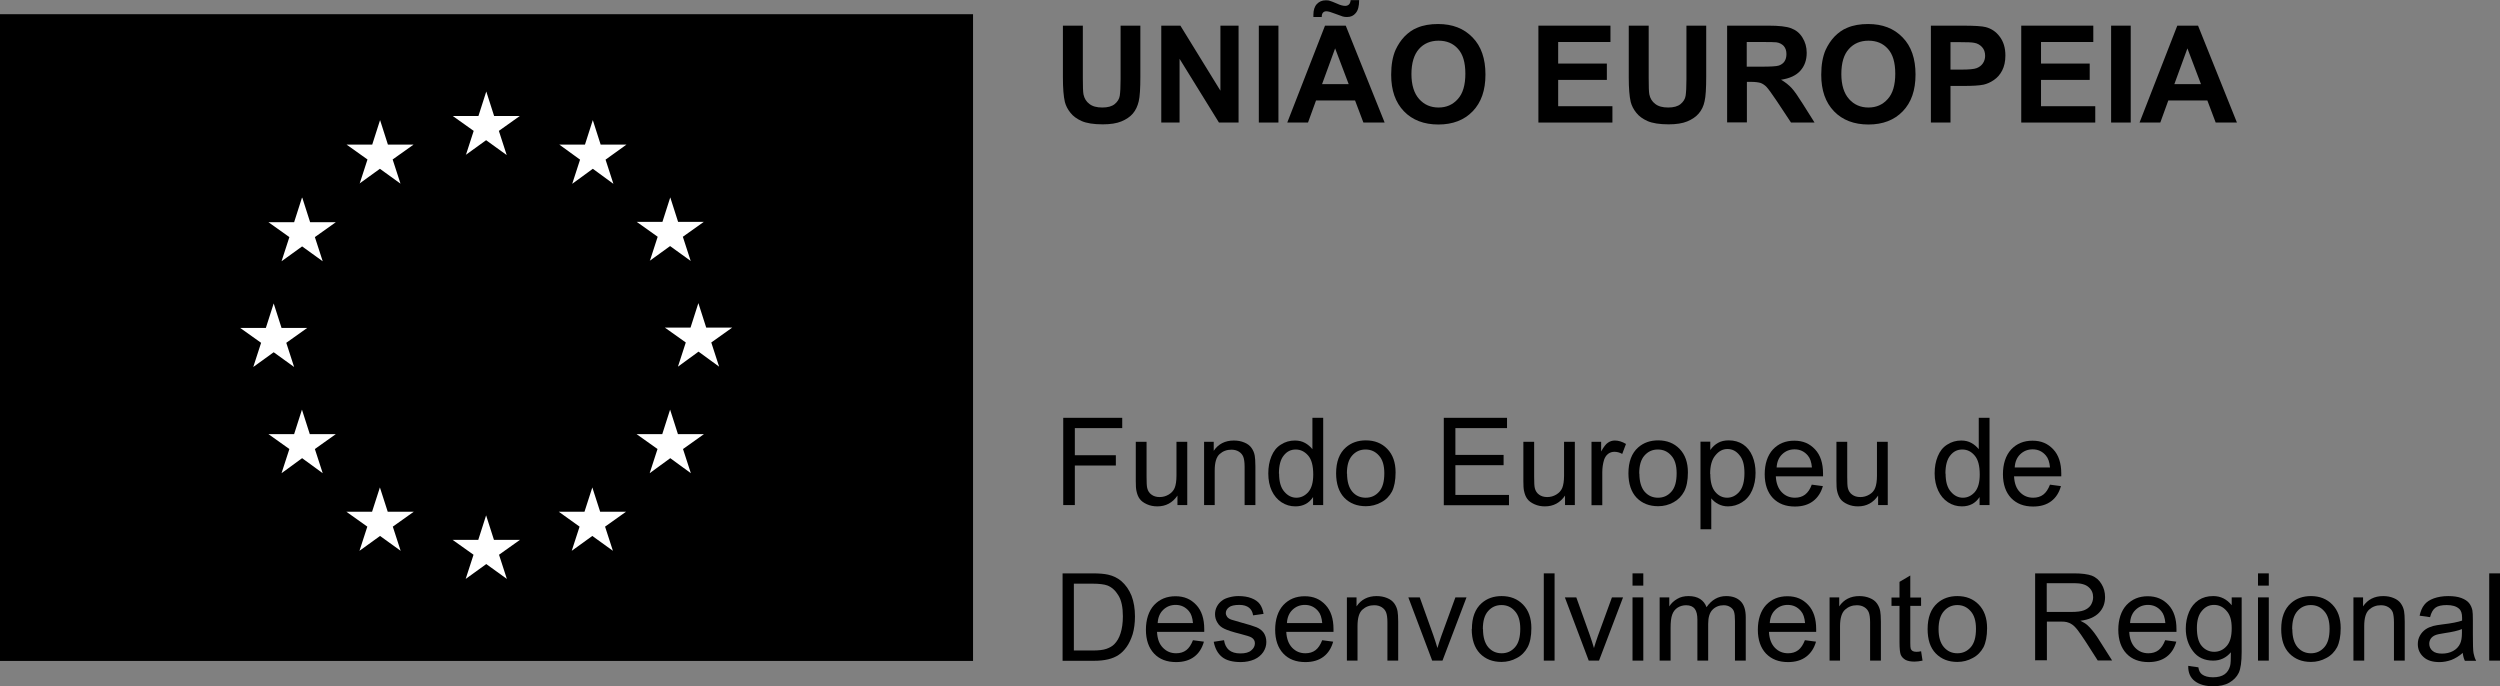 <?xml version="1.0" encoding="UTF-8"?><svg id="a" xmlns="http://www.w3.org/2000/svg" viewBox="0 0 153 42"><rect x="0" y="0" width="153" height="42" fill="#808080" stroke="none"/><defs><style>.b{fill-rule:evenodd;}.c{fill:#fff;}</style></defs><path d="M0,.87h59.55v39.58H0V.87Z"/><path class="c" d="M36.28,7.35l.48,1.5h1.58l-1.28.92.48,1.48-1.26-.92-1.26.92.48-1.48-1.27-.92h1.57l.48-1.5h0ZM28.51,9.49l.48-1.48-1.28-.91h1.57l.48-1.5.48,1.5h1.57l-1.28.91.48,1.48-1.26-.91-1.26.91ZM22.01,11.24l.48-1.48-1.28-.91h1.57l.48-1.5.48,1.5h1.57l-1.28.91.48,1.48-1.26-.91-1.26.91ZM18.5,12.1l.48,1.5h1.57l-1.28.91.48,1.48-1.26-.91-1.26.91.48-1.48-1.28-.91h1.57l.48-1.5ZM16.76,21.55l-1.26.91.48-1.48-1.28-.91h1.57l.48-1.5.48,1.5h1.57l-1.28.91.48,1.48-1.26-.91ZM18.98,26.57h1.57l-1.28.91.48,1.48-1.26-.92-1.26.92.48-1.48-1.28-.91h1.57l.48-1.5.48,1.5ZM23.75,31.32h1.57l-1.28.91.48,1.48-1.26-.91-1.26.91.48-1.48-1.28-.91h1.57l.48-1.49.48,1.49ZM30.25,33.04h1.57l-1.28.91.48,1.48-1.26-.91-1.26.91.48-1.48-1.28-.91h1.57l.48-1.5.48,1.5ZM36.74,31.32h1.57l-1.28.91.48,1.48-1.26-.91-1.26.91.48-1.48-1.27-.91h1.57l.48-1.49.48,1.49h0ZM41.51,26.57h1.57l-1.28.91.48,1.48-1.26-.92-1.26.92.48-1.48-1.28-.91h1.57l.48-1.5.48,1.5ZM44.81,20.05l-1.28.91.48,1.48-1.26-.92-1.26.92.48-1.48-1.28-.91h1.57l.48-1.5.48,1.5h1.57ZM39.77,15.97l.48-1.48-1.28-.91h1.57l.48-1.5.48,1.5h1.57l-1.28.91.48,1.48-1.26-.91-1.26.91Z"/><path class="b" d="M65.03,40.43v-5.34h1.84c.42,0,.73.03.95.08.31.07.57.2.79.38.28.24.49.54.64.91.14.37.21.79.21,1.27,0,.4-.05.77-.14,1.08-.1.31-.22.57-.37.78-.15.21-.31.37-.49.49-.18.12-.39.21-.64.27-.25.06-.54.09-.86.09h-1.93ZM65.74,39.81h1.14c.35,0,.63-.03.83-.1.2-.07.36-.16.48-.28.17-.17.3-.39.39-.68.09-.28.14-.63.14-1.03,0-.56-.09-.99-.28-1.29-.18-.3-.41-.5-.67-.6-.19-.07-.5-.11-.92-.11h-1.13v4.09h0Z"/><path class="b" d="M73,39.18l.68.09c-.11.39-.3.7-.59.92-.29.22-.66.33-1.11.33-.57,0-1.02-.17-1.35-.52-.33-.35-.5-.84-.5-1.46s.17-1.15.5-1.51c.34-.36.77-.54,1.31-.54s.94.18,1.27.53c.33.35.49.85.49,1.48,0,.04,0,.1,0,.17h-2.89c.02.43.14.75.36.97.22.23.49.34.81.34.24,0,.45-.06.62-.19.17-.13.3-.33.41-.61h0ZM70.85,38.13h2.16c-.03-.33-.11-.57-.25-.73-.21-.25-.48-.38-.81-.38-.3,0-.55.1-.76.3-.21.2-.32.47-.34.81h0Z"/><path d="M74.26,39.28l.65-.1c.04.26.14.46.3.6.17.14.4.21.7.21s.53-.06.67-.19c.15-.12.22-.27.22-.43,0-.15-.07-.27-.2-.35-.09-.06-.32-.13-.67-.22-.48-.12-.82-.23-1-.32-.19-.09-.33-.21-.42-.37-.1-.16-.15-.33-.15-.52,0-.17.04-.33.12-.48.08-.15.19-.27.32-.36.1-.08.24-.14.42-.19.18-.05.37-.08.57-.08.3,0,.57.04.8.13.23.09.4.21.51.36.11.15.19.35.23.6l-.64.09c-.03-.2-.11-.36-.25-.47s-.34-.17-.59-.17c-.3,0-.52.05-.64.15-.13.1-.19.22-.19.35,0,.08.03.16.08.23.05.07.14.13.25.17.07.02.26.08.58.17.46.12.79.23.97.3.19.08.33.19.44.34.1.15.16.34.16.56s-.06.42-.19.62c-.13.19-.31.34-.55.45-.24.1-.51.16-.82.16-.5,0-.89-.1-1.15-.31-.26-.21-.43-.52-.51-.93h0Z"/><path class="b" d="M80.91,39.18l.68.09c-.11.39-.3.7-.59.92-.29.22-.66.33-1.11.33-.57,0-1.02-.17-1.35-.52-.33-.35-.5-.84-.5-1.46s.17-1.15.5-1.51c.34-.36.77-.54,1.31-.54s.94.18,1.27.53c.33.35.49.85.49,1.48,0,.04,0,.1,0,.17h-2.89c.02.43.15.75.36.97.22.23.49.34.81.34.24,0,.45-.06.62-.19.17-.13.3-.33.41-.61ZM78.76,38.13h2.16c-.03-.33-.11-.57-.25-.73-.21-.25-.48-.38-.81-.38-.3,0-.55.1-.76.3-.21.2-.32.47-.34.81h0Z"/><path d="M82.43,40.43v-3.87h.59v.55c.28-.42.7-.63,1.23-.63.23,0,.45.04.64.12.2.08.34.19.44.33.1.14.17.3.2.48.02.12.04.33.04.64v2.38h-.66v-2.35c0-.27-.03-.47-.08-.6-.05-.13-.14-.24-.27-.32-.13-.08-.28-.12-.46-.12-.28,0-.52.09-.72.27-.2.18-.3.51-.3,1.01v2.11h-.66Z"/><path d="M87.65,40.43l-1.46-3.87h.7l.83,2.32c.09.25.17.51.25.78.06-.21.14-.45.24-.74l.86-2.36h.68l-1.47,3.87h-.63Z"/><path class="b" d="M90.08,38.5c0-.71.2-1.24.6-1.59.33-.29.74-.43,1.22-.43.53,0,.97.17,1.31.52.34.35.51.83.51,1.44,0,.5-.08.89-.23,1.17-.15.28-.37.51-.66.66-.29.16-.6.24-.94.24-.54,0-.98-.17-1.32-.52-.33-.35-.5-.84-.5-1.5h0ZM90.76,38.5c0,.49.11.86.32,1.11.22.25.49.37.82.37s.6-.12.82-.37c.22-.25.32-.62.32-1.13,0-.48-.11-.84-.33-1.08-.22-.25-.49-.37-.82-.37s-.6.12-.82.37c-.22.25-.32.61-.32,1.11h0Z"/><path d="M94.48,40.43v-5.34h.66v5.34h-.66Z"/><path d="M97.23,40.43l-1.46-3.87h.7l.83,2.32c.09.25.17.51.25.78.06-.21.14-.45.24-.74l.86-2.36h.68l-1.47,3.87h-.63Z"/><path class="b" d="M99.91,35.84v-.75h.66v.75h-.66ZM99.91,40.43v-3.87h.66v3.87h-.66Z"/><path d="M101.57,40.43v-3.87h.59v.55c.12-.19.28-.34.49-.46.2-.12.43-.17.69-.17.29,0,.52.06.71.18.18.12.31.28.39.5.31-.45.71-.68,1.2-.68.39,0,.68.11.89.32.21.21.31.54.31.98v2.65h-.66v-2.43c0-.26-.02-.45-.06-.57-.04-.12-.12-.21-.23-.28-.11-.07-.24-.11-.4-.11-.27,0-.5.09-.68.27-.18.18-.27.47-.27.87v2.25h-.66v-2.51c0-.29-.05-.51-.16-.66-.11-.14-.28-.22-.53-.22-.19,0-.36.05-.51.14-.16.1-.27.24-.34.43-.07.19-.1.46-.1.81v2.01h-.66Z"/><path class="b" d="M110.46,39.18l.68.09c-.11.39-.31.7-.6.92-.29.22-.66.33-1.11.33-.57,0-1.01-.17-1.35-.52-.33-.35-.5-.84-.5-1.46s.17-1.15.5-1.51c.34-.36.77-.54,1.31-.54s.94.18,1.27.53c.33.35.49.85.49,1.48,0,.04,0,.1,0,.17h-2.89c.02.43.15.75.36.97.22.23.49.34.81.34.24,0,.45-.06.62-.19.17-.13.3-.33.41-.61ZM108.31,38.13h2.16c-.03-.33-.11-.57-.25-.73-.21-.25-.48-.38-.81-.38-.3,0-.55.1-.76.3-.21.2-.32.47-.34.81h0Z"/><path d="M111.97,40.43v-3.87h.59v.55c.28-.42.7-.63,1.23-.63.23,0,.45.04.64.12.2.08.34.19.44.33.1.14.17.3.2.48.02.12.04.33.04.64v2.38h-.66v-2.35c0-.27-.03-.47-.08-.6-.05-.13-.14-.24-.27-.32-.13-.08-.28-.12-.46-.12-.28,0-.52.09-.72.27-.2.18-.31.51-.31,1.01v2.11h-.66Z"/><path d="M117.57,39.85l.09.58c-.19.04-.35.06-.5.06-.24,0-.42-.04-.55-.11-.13-.08-.22-.17-.28-.3-.05-.12-.08-.38-.08-.77v-2.23h-.49v-.51h.49v-.96l.66-.39v1.35h.66v.51h-.66v2.27c0,.19.01.31.03.36.02.05.06.1.11.13.05.03.13.05.22.05.07,0,.17,0,.29-.03h0Z"/><path class="b" d="M117.97,38.5c0-.71.2-1.24.6-1.59.33-.29.74-.43,1.22-.43.53,0,.97.17,1.31.52.34.35.51.83.51,1.44,0,.5-.08.89-.22,1.17-.15.28-.37.51-.66.66-.29.16-.6.24-.94.24-.54,0-.98-.17-1.32-.52s-.5-.84-.5-1.5h0ZM118.64,38.5c0,.49.11.86.33,1.11.22.25.49.37.82.37s.6-.12.82-.37c.22-.25.32-.62.32-1.13,0-.48-.11-.84-.33-1.08-.22-.25-.49-.37-.81-.37s-.6.12-.82.37c-.22.25-.33.61-.33,1.11h0Z"/><path class="b" d="M124.55,40.43v-5.34h2.38c.48,0,.84.05,1.09.14.25.1.45.27.59.51.15.24.22.51.22.8,0,.38-.12.7-.37.96-.25.26-.63.43-1.14.49.19.09.33.18.43.27.21.19.4.43.59.71l.92,1.45h-.88l-.71-1.11c-.21-.32-.38-.57-.51-.74-.13-.17-.25-.29-.36-.36-.11-.07-.22-.12-.32-.14-.08-.02-.21-.03-.39-.03h-.82v2.37h-.71ZM125.26,37.45h1.52c.32,0,.58-.03.76-.1.18-.07.32-.17.42-.32.09-.15.14-.31.14-.48,0-.25-.09-.46-.28-.62-.18-.16-.47-.24-.87-.24h-1.69v1.77h0Z"/><path class="b" d="M132.51,39.18l.68.09c-.11.39-.3.7-.59.92-.29.22-.66.33-1.11.33-.57,0-1.02-.17-1.35-.52-.33-.35-.5-.84-.5-1.46s.17-1.15.5-1.51c.34-.36.77-.54,1.3-.54s.94.18,1.27.53c.33.35.49.85.49,1.48,0,.04,0,.1,0,.17h-2.89c.02.43.15.75.36.97.22.23.49.34.81.34.24,0,.45-.06.62-.19.17-.13.3-.33.41-.61ZM130.36,38.13h2.16c-.03-.33-.11-.57-.25-.73-.21-.25-.48-.38-.81-.38-.3,0-.55.1-.76.3-.21.2-.32.47-.34.81h0Z"/><path class="b" d="M133.91,40.75l.63.09c.03.2.1.34.22.43.16.12.39.18.67.18.3,0,.54-.06.71-.18.17-.12.28-.29.34-.51.04-.13.05-.41.05-.84-.29.34-.65.51-1.08.51-.53,0-.95-.19-1.24-.58-.29-.38-.44-.84-.44-1.38,0-.37.07-.71.2-1.02.13-.31.33-.55.58-.72.26-.17.55-.25.9-.25.46,0,.83.19,1.13.56v-.48h.61v3.34c0,.6-.06,1.03-.18,1.28-.12.25-.32.45-.58.6s-.6.22-.98.22c-.46,0-.84-.1-1.12-.31-.28-.21-.42-.52-.41-.93h0ZM134.45,38.43c0,.51.1.88.3,1.11.2.23.46.35.76.35s.56-.12.76-.35c.21-.23.31-.59.31-1.09s-.1-.83-.32-1.07c-.21-.24-.46-.36-.76-.36s-.54.12-.74.36c-.21.24-.31.59-.31,1.05h0Z"/><path class="b" d="M138.19,35.84v-.75h.66v.75h-.66ZM138.19,40.43v-3.87h.66v3.87h-.66Z"/><path class="b" d="M139.61,38.5c0-.71.2-1.24.6-1.59.33-.29.74-.43,1.22-.43.53,0,.97.17,1.31.52.34.35.51.83.51,1.44,0,.5-.08.89-.22,1.17-.15.28-.37.51-.66.66-.29.16-.6.24-.94.24-.54,0-.98-.17-1.32-.52-.34-.35-.5-.84-.5-1.5h0ZM140.29,38.5c0,.49.11.86.32,1.11.22.25.49.37.82.37s.6-.12.82-.37c.22-.25.32-.62.32-1.13,0-.48-.11-.84-.33-1.08-.22-.25-.49-.37-.82-.37s-.6.12-.82.37c-.22.25-.32.61-.32,1.11h0Z"/><path d="M144.03,40.43v-3.87h.59v.55c.28-.42.7-.63,1.23-.63.24,0,.45.04.64.12.2.08.34.19.44.33.1.14.17.3.2.48.02.12.04.33.04.64v2.38h-.66v-2.35c0-.27-.03-.47-.07-.6-.05-.13-.14-.24-.27-.32-.13-.08-.28-.12-.46-.12-.28,0-.52.09-.72.27s-.3.51-.3,1.01v2.11h-.66Z"/><path class="b" d="M150.73,39.95c-.24.21-.48.35-.71.44-.23.08-.47.13-.72.13-.43,0-.75-.1-.98-.31-.23-.21-.35-.47-.35-.79,0-.19.04-.36.13-.52.09-.16.2-.28.34-.38.14-.1.3-.16.47-.21.13-.03.32-.07.59-.1.53-.06.92-.14,1.18-.23,0-.09,0-.15,0-.17,0-.27-.06-.45-.19-.56-.17-.15-.42-.22-.75-.22-.31,0-.54.05-.69.16-.15.11-.26.3-.33.58l-.64-.09c.06-.27.15-.5.29-.67.13-.17.33-.3.58-.39.25-.09.55-.14.88-.14s.6.04.81.12c.21.08.36.18.46.3.1.12.17.27.21.45.02.11.03.31.03.6v.87c0,.61.01.99.04,1.15.03.16.08.32.16.47h-.69c-.07-.14-.11-.3-.13-.49h0ZM150.67,38.5c-.24.1-.6.18-1.08.25-.27.04-.46.08-.57.13-.11.05-.2.12-.26.21-.06.09-.09.2-.09.31,0,.17.07.32.2.43.13.12.33.17.58.17s.48-.05.68-.16c.2-.11.34-.26.43-.45.07-.15.11-.36.11-.65v-.24h0Z"/><path d="M152.34,40.43v-5.34h.66v5.34h-.66Z"/><path d="M65.07,30.91v-5.34h3.61v.63h-2.9v1.66h2.51v.63h-2.51v2.42h-.71Z"/><path d="M72.06,30.91v-.58c-.3.44-.71.66-1.23.66-.23,0-.44-.04-.64-.13-.2-.09-.35-.2-.44-.33-.1-.13-.16-.3-.2-.49-.03-.13-.04-.33-.04-.61v-2.39h.66v2.14c0,.34.01.57.04.69.04.17.13.31.26.4.13.1.3.15.5.15s.38-.05.55-.15c.17-.1.3-.24.37-.41.07-.17.11-.43.11-.75v-2.07h.66v3.87h-.59Z"/><path d="M73.69,30.91v-3.87h.59v.55c.28-.42.7-.63,1.23-.63.24,0,.45.04.64.12.2.08.34.19.44.33s.17.3.2.48c.02.12.04.33.04.64v2.38h-.66v-2.35c0-.27-.03-.47-.08-.6-.05-.13-.14-.24-.27-.32-.13-.08-.28-.12-.46-.12-.28,0-.52.09-.72.27-.2.18-.3.51-.3,1.01v2.11h-.66Z"/><path class="b" d="M80.36,30.91v-.49c-.25.38-.61.57-1.08.57-.31,0-.59-.08-.85-.25-.26-.17-.46-.41-.6-.71-.14-.3-.21-.65-.21-1.05s.06-.73.19-1.05c.13-.32.32-.56.58-.72.26-.17.55-.25.86-.25.24,0,.44.05.62.15.18.1.33.23.45.38v-1.92h.66v5.34h-.61,0ZM78.28,28.98c0,.49.1.86.32,1.11.21.25.46.37.74.37s.53-.12.73-.35c.2-.23.3-.59.3-1.07,0-.53-.1-.92-.31-1.16s-.46-.37-.76-.37-.54.12-.73.36c-.2.24-.3.61-.3,1.12Z"/><path class="b" d="M81.77,28.97c0-.71.2-1.24.6-1.59.33-.29.74-.43,1.22-.43.53,0,.97.17,1.31.52.34.35.51.83.51,1.44,0,.5-.08.89-.22,1.17-.15.28-.37.51-.66.66-.29.16-.6.24-.94.24-.54,0-.98-.17-1.32-.52-.33-.35-.5-.85-.5-1.5h0ZM82.44,28.98c0,.49.11.86.32,1.11s.49.37.82.37.6-.12.82-.37.32-.62.32-1.13c0-.48-.11-.84-.33-1.08-.22-.25-.49-.37-.82-.37s-.6.12-.82.37-.32.61-.32,1.11Z"/><path d="M88.36,30.91v-5.34h3.87v.63h-3.16v1.64h2.95v.63h-2.95v1.82h3.28v.63h-3.99Z"/><path d="M95.78,30.91v-.58c-.3.44-.71.66-1.23.66-.23,0-.44-.04-.64-.13-.2-.09-.35-.2-.44-.33-.1-.13-.16-.3-.2-.49-.03-.13-.04-.33-.04-.61v-2.39h.66v2.14c0,.34.01.57.04.69.04.17.13.31.26.4.13.1.3.15.5.15s.38-.05.55-.15c.17-.1.3-.24.37-.41.07-.17.11-.43.11-.75v-2.07h.66v3.87h-.59,0Z"/><path d="M97.4,30.91v-3.87h.59v.59c.15-.27.29-.46.42-.54.13-.09.27-.13.42-.13.22,0,.45.07.68.21l-.23.61c-.16-.09-.32-.13-.48-.13-.14,0-.27.04-.39.13-.11.09-.19.21-.24.36-.07.23-.11.49-.11.76v2.02h-.66,0Z"/><path class="b" d="M99.66,28.97c0-.71.2-1.24.6-1.59.33-.29.74-.43,1.22-.43.53,0,.97.17,1.31.52.34.35.51.83.51,1.44,0,.5-.08.89-.23,1.17-.15.28-.37.51-.65.66-.29.16-.6.24-.94.24-.54,0-.98-.17-1.32-.52-.33-.35-.5-.85-.5-1.5h0ZM100.33,28.98c0,.49.11.86.32,1.11.22.25.49.37.82.37s.6-.12.82-.37.32-.62.32-1.13c0-.48-.11-.84-.33-1.08-.22-.25-.49-.37-.82-.37s-.6.12-.82.37c-.22.25-.32.61-.32,1.11Z"/><path class="b" d="M104.07,32.39v-5.36h.6v.51c.14-.2.3-.34.48-.44.18-.1.39-.15.65-.15.33,0,.62.08.88.25.25.17.44.41.57.72.13.31.19.65.19,1.02,0,.4-.07.75-.21,1.07-.14.32-.35.56-.62.73-.27.17-.56.25-.86.25-.22,0-.41-.05-.59-.14-.17-.09-.32-.21-.43-.35v1.89h-.66ZM104.67,29c0,.5.1.86.3,1.1.2.24.45.36.73.36s.54-.12.75-.37c.21-.25.31-.63.31-1.14s-.1-.86-.31-1.1c-.2-.25-.44-.37-.73-.37s-.53.13-.74.39c-.22.26-.32.64-.32,1.14h0Z"/><path class="b" d="M110.88,29.66l.68.09c-.11.39-.31.7-.6.92-.29.22-.66.33-1.11.33-.57,0-1.01-.17-1.35-.52-.33-.35-.5-.84-.5-1.46s.17-1.15.5-1.51c.34-.36.77-.54,1.31-.54s.94.18,1.27.53c.33.35.49.85.49,1.48,0,.04,0,.1,0,.17h-2.89c.02.43.15.75.36.97.22.23.49.34.81.34.24,0,.45-.06.62-.19.17-.13.31-.33.41-.61ZM108.73,28.61h2.16c-.03-.33-.11-.57-.25-.73-.21-.25-.48-.38-.81-.38-.3,0-.55.1-.76.3-.21.2-.32.47-.34.81h0Z"/><path d="M114.94,30.91v-.58c-.3.44-.71.66-1.23.66-.23,0-.44-.04-.64-.13-.2-.09-.35-.2-.44-.33-.09-.13-.16-.3-.2-.49-.03-.13-.04-.33-.04-.61v-2.39h.66v2.14c0,.34.01.57.04.69.04.17.13.31.26.4.13.1.3.15.5.15s.38-.05.55-.15c.17-.1.3-.24.36-.41.07-.17.11-.43.11-.75v-2.07h.66v3.87h-.59Z"/><path class="b" d="M121.15,30.91v-.49c-.25.38-.61.57-1.08.57-.31,0-.59-.08-.85-.25-.26-.17-.46-.41-.6-.71-.14-.3-.22-.65-.22-1.05s.06-.73.19-1.05c.13-.32.32-.56.58-.72.26-.17.55-.25.86-.25.24,0,.44.05.62.15.18.1.33.23.45.38v-1.92h.66v5.34h-.61ZM119.07,28.98c0,.49.1.86.32,1.11.21.25.46.37.74.37s.53-.12.73-.35c.2-.23.3-.59.3-1.07,0-.53-.1-.92-.31-1.16-.21-.25-.46-.37-.76-.37s-.54.12-.73.36c-.2.24-.3.61-.3,1.12Z"/><path class="b" d="M125.45,29.66l.68.09c-.11.39-.3.7-.59.92-.29.22-.66.33-1.11.33-.57,0-1.01-.17-1.35-.52-.33-.35-.5-.84-.5-1.46s.17-1.15.5-1.51c.34-.36.77-.54,1.31-.54s.94.18,1.27.53c.33.35.49.85.49,1.48,0,.04,0,.1,0,.17h-2.89c.02.43.14.75.36.97.22.23.49.34.81.34.24,0,.45-.06.62-.19.17-.13.3-.33.41-.61ZM123.3,28.61h2.16c-.03-.33-.11-.57-.25-.73-.21-.25-.48-.38-.81-.38-.3,0-.55.1-.76.3-.21.2-.32.47-.34.81h0Z"/><path d="M65.06,1.57h1.21v3.22c0,.51.01.84.04.99.05.24.17.44.36.58.19.15.45.22.79.22s.59-.07.76-.21c.17-.14.28-.31.31-.51.03-.2.05-.54.05-1.01V1.57h1.21v3.12c0,.71-.03,1.22-.1,1.51s-.18.54-.36.75c-.17.2-.41.36-.7.48-.29.12-.67.18-1.14.18-.57,0-.99-.07-1.29-.2-.29-.13-.53-.3-.69-.51-.17-.21-.28-.43-.34-.66-.08-.34-.12-.84-.12-1.51V1.57h0Z"/><path d="M71.07,7.5V1.57h1.17l2.45,3.98V1.57h1.11v5.93h-1.2l-2.41-3.9v3.9h-1.11Z"/><path d="M77.04,7.5V1.57h1.2v5.93h-1.2Z"/><path class="b" d="M84.74,7.5h-1.3l-.51-1.35h-2.39l-.49,1.35h-1.27l2.31-5.93h1.27l2.38,5.93h0ZM82.54,5.15l-.83-2.19-.8,2.19h1.63ZM80.9,1.04h-.52c0-.06,0-.11,0-.14,0-.28.07-.5.21-.65.14-.15.32-.23.53-.23.1,0,.18,0,.26.03.08.02.23.08.44.17.21.1.38.14.51.14.09,0,.16-.03.22-.08.06-.05.1-.15.11-.27h.52c0,.37-.07.63-.21.79-.13.16-.3.24-.52.24-.09,0-.18,0-.27-.03-.06-.02-.22-.08-.47-.17-.25-.1-.43-.15-.54-.15-.09,0-.15.03-.2.08-.05.05-.08.14-.08.28h0Z"/><path class="b" d="M85.14,4.57c0-.6.09-1.11.27-1.52.14-.3.32-.58.55-.82.24-.24.49-.42.77-.53.37-.16.8-.23,1.28-.23.88,0,1.58.27,2.11.82.53.54.79,1.3.79,2.27s-.26,1.71-.78,2.25c-.52.54-1.22.81-2.1.81s-1.59-.27-2.11-.81-.78-1.28-.78-2.23ZM86.38,4.53c0,.67.16,1.18.47,1.53.31.35.71.52,1.19.52s.87-.17,1.18-.52c.31-.34.46-.86.46-1.55s-.15-1.19-.45-1.52c-.3-.34-.7-.5-1.19-.5s-.9.17-1.2.51c-.3.34-.46.85-.46,1.54Z"/><path d="M94.15,7.5V1.57h4.41v1h-3.2v1.32h2.98v1h-2.98v1.61h3.32v1h-4.52Z"/><path d="M99.69,1.57h1.21v3.22c0,.51.01.84.04.99.05.24.17.44.36.58.19.15.45.22.79.22s.59-.07.76-.21c.17-.14.28-.31.31-.51.03-.2.05-.54.05-1.01V1.57h1.21v3.12c0,.71-.03,1.22-.1,1.51-.06.29-.18.54-.36.75-.17.2-.41.36-.7.48-.29.12-.67.18-1.14.18-.56,0-.99-.07-1.29-.2-.29-.13-.53-.3-.69-.51-.17-.21-.28-.43-.34-.66-.08-.34-.12-.84-.12-1.51V1.57h0Z"/><path class="b" d="M105.7,7.5V1.57h2.53c.64,0,1.1.05,1.39.16.29.11.52.29.69.57.17.27.26.58.26.93,0,.45-.13.81-.39,1.1-.26.29-.65.47-1.18.55.26.15.47.32.64.5.17.18.39.5.68.96l.73,1.16h-1.44l-.86-1.3c-.31-.46-.52-.75-.63-.87-.11-.12-.24-.2-.36-.25-.13-.04-.33-.07-.61-.07h-.24v2.48h-1.21ZM106.9,4.08h.89c.58,0,.94-.02,1.08-.07.14-.05.26-.13.34-.25.08-.12.12-.27.12-.45,0-.2-.05-.36-.16-.49-.11-.12-.26-.2-.45-.23-.1-.01-.39-.02-.88-.02h-.94v1.51Z"/><path class="b" d="M111.46,4.57c0-.6.09-1.11.27-1.52.14-.3.32-.58.55-.82.24-.24.49-.42.77-.53.37-.16.8-.23,1.28-.23.88,0,1.58.27,2.11.82.53.54.79,1.3.79,2.27s-.26,1.71-.78,2.25c-.52.54-1.22.81-2.1.81s-1.59-.27-2.11-.81c-.52-.54-.78-1.28-.78-2.23ZM112.69,4.53c0,.67.16,1.18.47,1.53.31.35.71.52,1.19.52s.87-.17,1.18-.52c.31-.34.46-.86.46-1.55s-.15-1.19-.45-1.52c-.3-.34-.7-.5-1.19-.5s-.9.17-1.2.51c-.31.34-.46.85-.46,1.54Z"/><path class="b" d="M118.17,7.5V1.57h1.93c.73,0,1.21.03,1.43.09.34.09.63.28.85.58.23.3.35.68.35,1.16,0,.36-.07.67-.2.92-.13.25-.3.44-.51.58-.2.14-.41.23-.62.28-.29.06-.7.08-1.25.08h-.78v2.24h-1.21,0ZM119.37,2.57v1.69h.66c.47,0,.79-.03.94-.09.16-.06.29-.16.38-.29.09-.13.14-.29.14-.46,0-.22-.06-.4-.19-.54-.13-.14-.29-.23-.48-.26-.14-.03-.43-.04-.86-.04h-.58Z"/><path d="M123.7,7.5V1.57h4.41v1h-3.2v1.32h2.98v1h-2.98v1.61h3.32v1h-4.52Z"/><path d="M129.2,7.5V1.57h1.2v5.93h-1.2Z"/><path class="b" d="M136.9,7.5h-1.3l-.51-1.35h-2.39l-.49,1.35h-1.27l2.31-5.93h1.27l2.38,5.93h0ZM134.7,5.15l-.83-2.19-.8,2.19h1.63Z"/></svg>